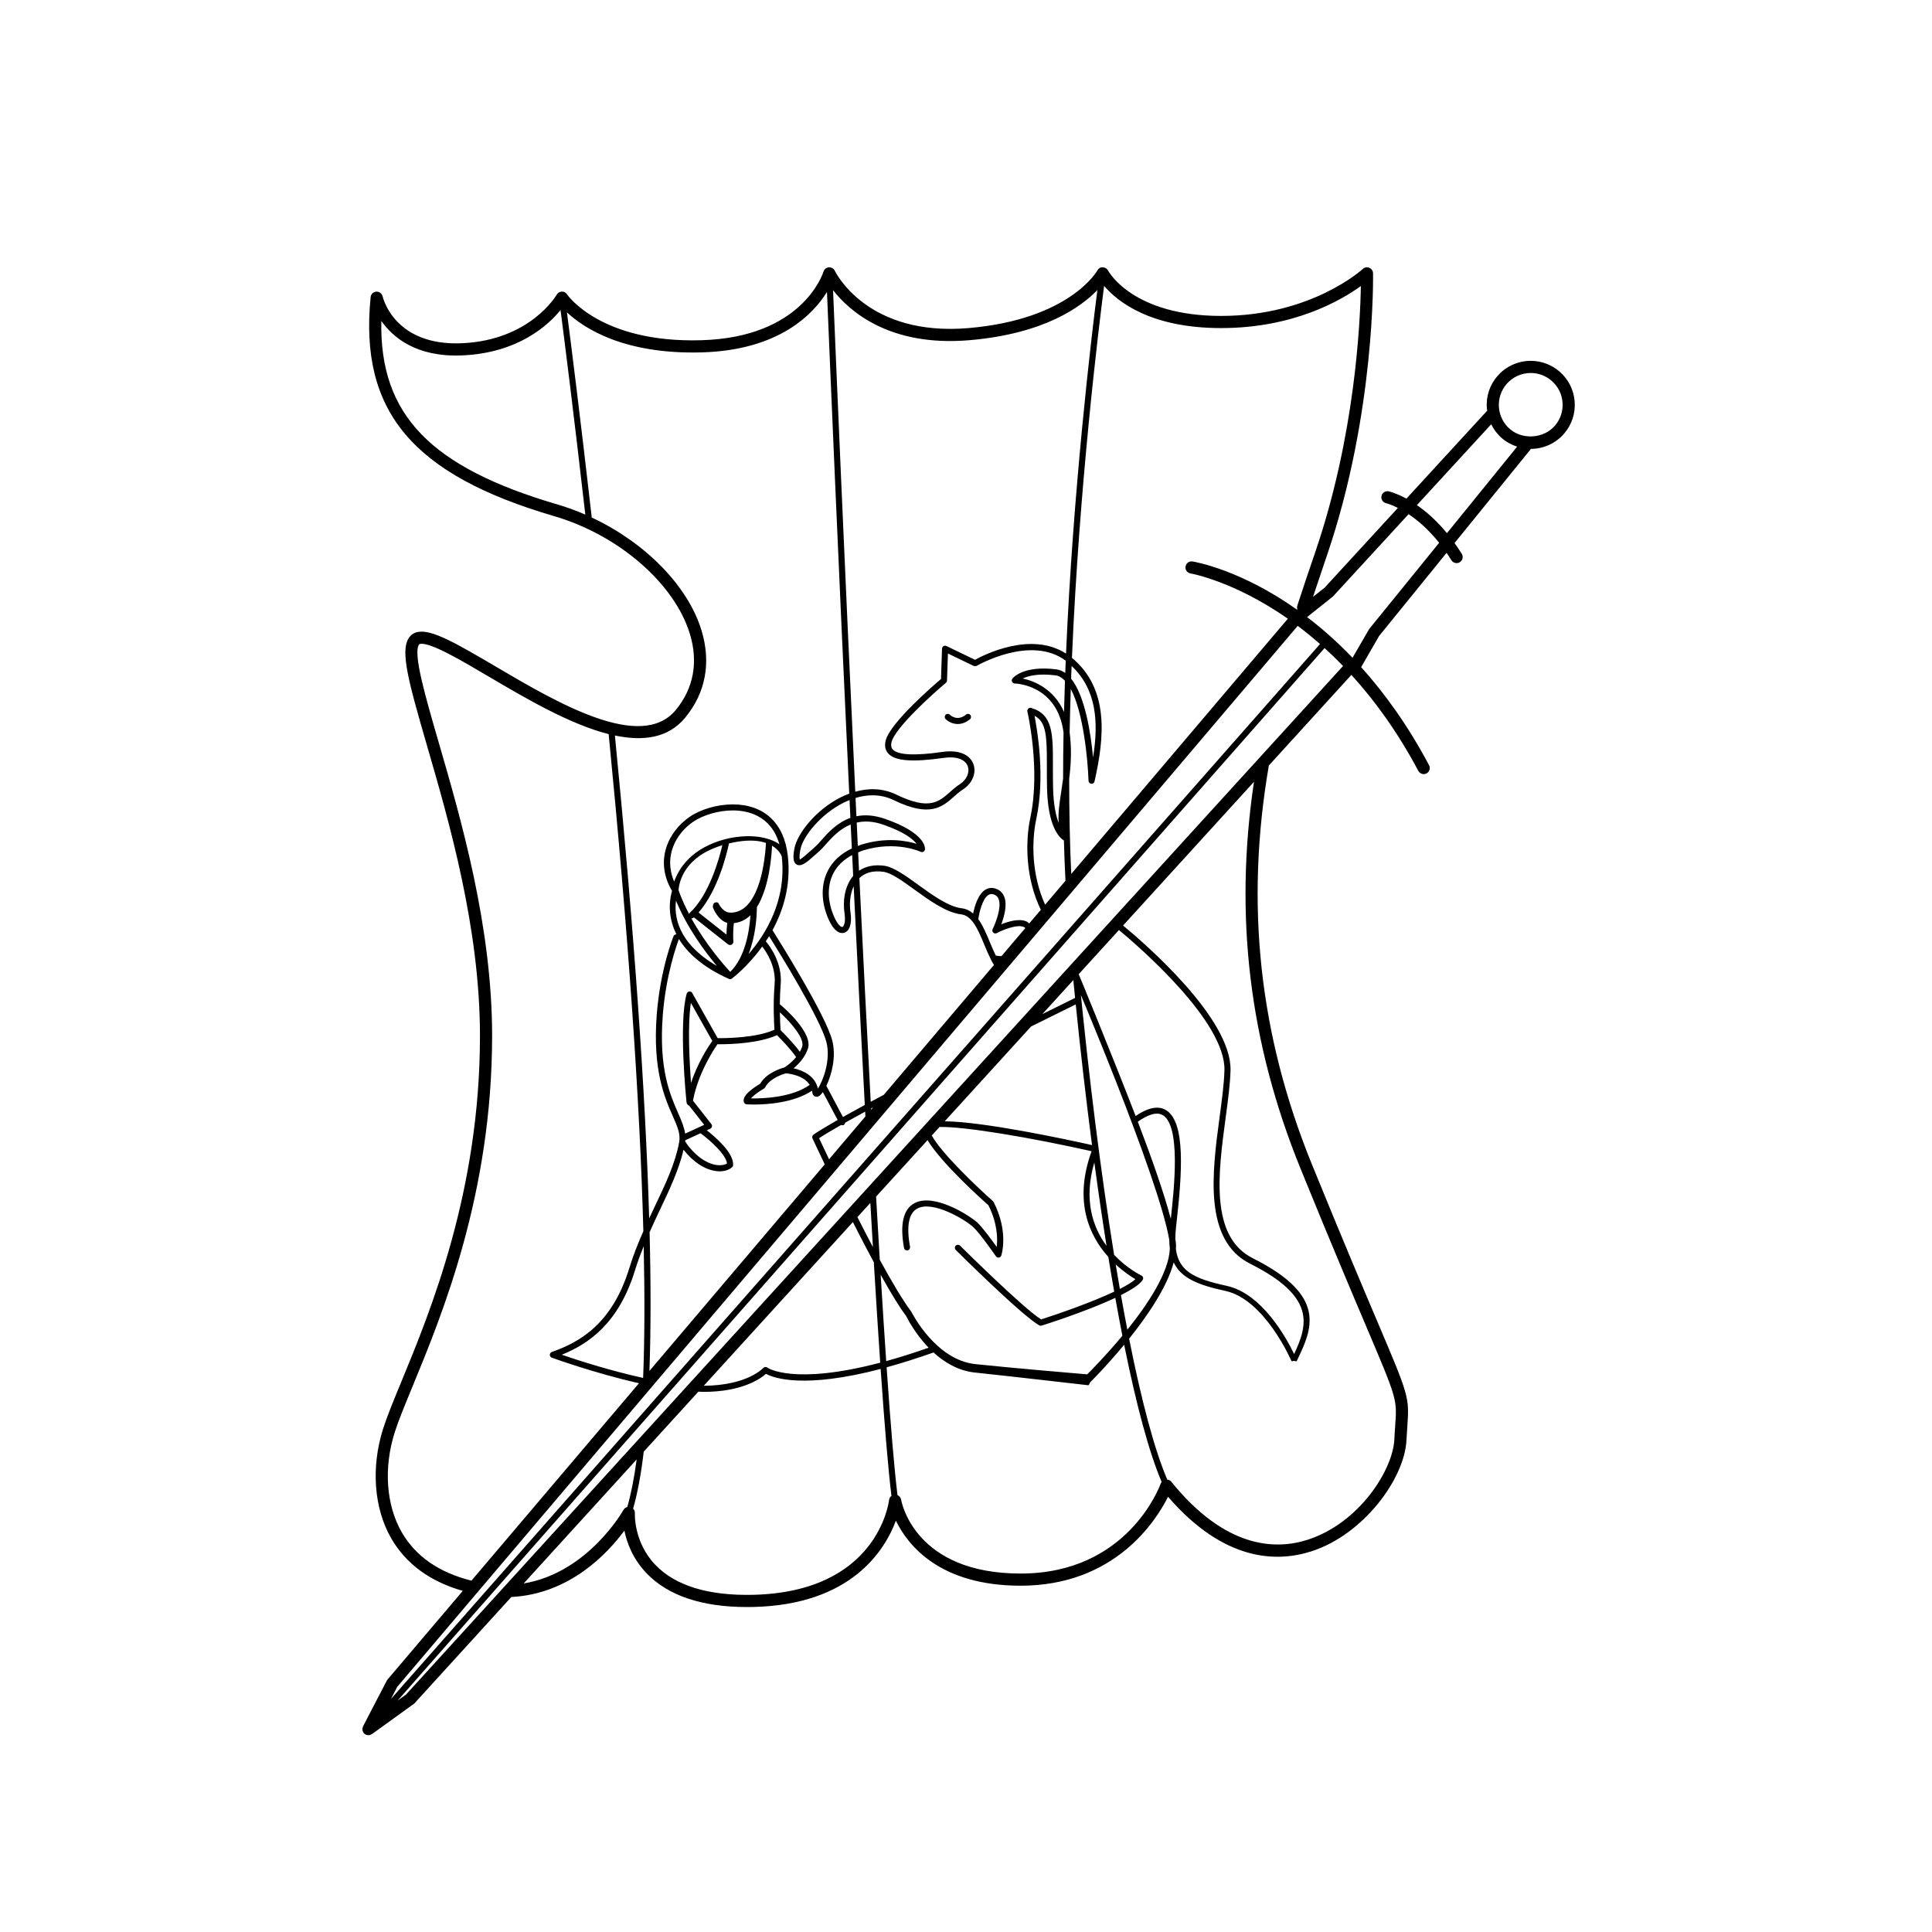 <?xml version="1.0" encoding="utf-8"?>
<!-- Generator: Adobe Illustrator 17.0.1, SVG Export Plug-In . SVG Version: 6.00 Build 0)  -->
<!DOCTYPE svg PUBLIC "-//W3C//DTD SVG 1.1//EN" "http://www.w3.org/Graphics/SVG/1.1/DTD/svg11.dtd">
<svg version="1.1" id="Layer_1" xmlns="http://www.w3.org/2000/svg" xmlns:xlink="http://www.w3.org/1999/xlink" x="0px" y="0px"
	 width="159px" height="159px" viewBox="0 0 159 159" enable-background="new 0 0 159 159" xml:space="preserve">
<g>
	<path d="M128.719,35.691c0.634-0.733,0.943-1.668,0.873-2.634s-0.513-1.846-1.245-2.479c-0.658-0.569-1.5-0.882-2.369-0.882
		c-1.055,0-2.055,0.457-2.743,1.254c-0.634,0.733-0.943,1.668-0.873,2.634c0.005,0.072,0.027,0.139,0.036,0.209l-6.653,7.243
		c-0.831-0.45-1.399-0.588-1.454-0.6c-0.271-0.056-0.536,0.111-0.597,0.38c-0.06,0.27,0.11,0.537,0.38,0.597
		c0.01,0.002,0.385,0.094,0.97,0.386l-6.027,6.562l-0.96,0.762c0.364-1.101,0.726-2.174,1.074-3.194l0.092-0.269
		c3.982-11.698,3.778-23.059,3.776-23.173c-0.005-0.197-0.125-0.373-0.307-0.45c-0.184-0.077-0.393-0.04-0.535,0.095
		C112.116,22.172,107.94,26,100.5,26c-0.004,0-0.007,0-0.011,0c-7.292,0-9.274-3.69-9.292-3.725
		c-0.083-0.167-0.253-0.271-0.439-0.274c-0.194-0.028-0.36,0.099-0.448,0.262c-0.022,0.04-2.277,4.024-10.602,4.738
		c-8.272,0.706-10.899-4.498-11.007-4.719c-0.09-0.185-0.288-0.298-0.488-0.28c-0.205,0.015-0.38,0.154-0.441,0.35
		c-0.069,0.221-1.781,5.411-10.036,5.647c-8.309,0.252-11.041-3.733-11.066-3.771c-0.095-0.147-0.244-0.237-0.436-0.229
		c-0.175,0.006-0.334,0.102-0.42,0.255c-0.021,0.038-2.179,3.76-7.835,3.996c-5.482,0.222-6.453-3.694-6.491-3.861
		c-0.055-0.238-0.285-0.397-0.519-0.388c-0.245,0.016-0.442,0.205-0.466,0.448c-0.939,9.391,3.438,14.614,15.107,18.03
		c5.299,1.551,9.888,5.528,11.16,9.671c0.715,2.329,0.315,4.5-1.154,6.28c-2.865,3.469-9.792-0.614-14.851-3.593
		c-3.286-1.936-5.204-3.025-6.346-2.832c-0.337,0.056-0.611,0.238-0.792,0.526c-0.688,1.094,0.002,3.625,1.502,8.789
		C36.973,67.674,39.5,76.375,39.5,85.25c0,12.778-4.06,22.619-6.485,28.498c-0.656,1.59-1.174,2.846-1.491,3.852
		c-1,3.164-0.751,6.524,0.665,8.988c1.216,2.116,3.203,3.568,5.897,4.338l-6.191,7.295c-0.024,0.028-0.045,0.06-0.063,0.093
		l-1.956,3.763c-0.012,0.022-0.012,0.047-0.02,0.07c-0.012,0.034-0.025,0.066-0.029,0.101c-0.004,0.033,0.001,0.064,0.003,0.096
		c0.002,0.032,0.002,0.062,0.011,0.093c0.009,0.035,0.027,0.065,0.044,0.097c0.011,0.022,0.015,0.045,0.03,0.066
		c0.003,0.004,0.008,0.005,0.011,0.01c0.043,0.056,0.096,0.106,0.164,0.141c0.001,0,0.002,0,0.003,0.001
		c0.064,0.033,0.134,0.047,0.205,0.05c0.008,0,0.015,0.005,0.022,0.005c0,0,0,0,0,0s0,0,0.001,0c0.002,0,0.003-0.002,0.005-0.002
		c0.096-0.001,0.187-0.034,0.267-0.087c0.006-0.004,0.014-0.002,0.019-0.006l3.438-2.481c0.028-0.021,0.054-0.043,0.077-0.068
		l7.956-8.733c4.807-0.244,7.929-3.594,9.303-5.464c0.201,0.989,0.683,2.315,1.822,3.506c1.771,1.849,4.551,2.784,8.27,2.784
		c0.176,0,0.354-0.002,0.534-0.006c8.028-0.187,10.8-4.641,11.719-7.1c0.991,2.041,3.623,5.35,10.27,5.35
		c7.726,0,11.118-5.3,12.128-7.317c4.631,5.353,8.969,5.411,11.834,4.476c4.266-1.39,7.629-5.968,7.787-9.133
		c0.023-0.453,0.05-0.832,0.073-1.162c0.169-2.39,0.12-2.506-2.457-8.575c-1.157-2.725-2.905-6.841-5.402-12.977
		c-4.343-10.673-5.5-21.408-3.54-32.813l6.793-7.457c1.903,2.087,3.796,4.678,5.511,7.902c0.09,0.169,0.263,0.265,0.441,0.265
		c0.08,0,0.16-0.019,0.234-0.059c0.244-0.13,0.337-0.433,0.207-0.676c-1.749-3.288-3.665-5.936-5.59-8.073l1.48-2.564l5.551-6.838
		c0.134,0.195,0.267,0.394,0.399,0.608c0.095,0.153,0.259,0.237,0.426,0.237c0.09,0,0.181-0.024,0.263-0.075
		c0.235-0.145,0.308-0.453,0.163-0.688c-0.196-0.317-0.395-0.61-0.595-0.891l6.289-7.748
		C127.043,36.937,128.035,36.483,128.719,35.691z M123.99,31.604c0.499-0.577,1.224-0.908,1.987-0.908
		c0.63,0,1.238,0.227,1.715,0.639c0.531,0.458,0.851,1.096,0.902,1.795c0.051,0.7-0.174,1.377-0.632,1.908
		c-0.911,1.053-2.647,1.182-3.702,0.27c-0.531-0.458-0.851-1.096-0.902-1.795C123.308,32.812,123.532,32.135,123.99,31.604z
		 M100.488,27c0.004,0,0.009,0,0.012,0c5.957,0,9.872-2.281,11.496-3.458c-0.051,3.033-0.485,12.297-3.72,21.797l-0.091,0.269
		c-0.457,1.342-0.938,2.754-1.419,4.235c-0.033,0.102-0.023,0.205,0.007,0.3l-0.035,0.028c-4.603-3.262-8.328-3.92-8.597-3.964
		c-0.267-0.042-0.528,0.14-0.573,0.413c-0.045,0.272,0.141,0.529,0.412,0.574c0.063,0.01,3.586,0.638,8.008,3.724L88.161,71.924
		c-0.119-2.542-0.171-5.169-0.169-7.832c0.139-1.105,0.223-2.381,0.037-3.827c0.022-1.189,0.055-2.378,0.094-3.563
		c1.033,1.924,1.404,5.806,1.46,7.557c0.004,0.126,0.101,0.229,0.227,0.241c0.132,0.01,0.24-0.071,0.268-0.194
		c0.815-3.601,1.221-7.614-1.859-10.166c0.595-14.038,2.18-27.007,2.647-30.614C91.913,24.766,94.611,27,100.488,27z
		 M52.928,113.401c-2.782-0.61-5.494-1.495-6.695-1.909c2.192-0.883,4.681-2.566,6.026-6.949c0.214-0.696,0.46-1.349,0.716-1.986
		C53.066,106.678,53.052,110.311,52.928,113.401z M53.46,101.407c0.296-0.666,0.6-1.316,0.903-1.952
		c0.784-1.647,1.509-3.214,1.892-4.833c0.776,0.994,1.724,1.624,2.659,1.753c0.11,0.015,0.218,0.022,0.321,0.022
		c0.407,0,0.759-0.115,1.012-0.335c0.05-0.043,0.081-0.104,0.085-0.17c0.074-1.005-1.454-2.315-2.164-2.868l0.285-0.131
		c0.069-0.032,0.121-0.095,0.139-0.169c0.018-0.074,0-0.153-0.047-0.213l-1.515-1.927c0.419-2.246,1.708-4.207,2.015-4.647
		c0.06,0.001,0.133,0.002,0.227,0.002c0.892,0,3.198-0.076,4.671-0.75c0.291,0.289,1.094,1.109,1.577,1.806
		c-0.414,0.505-0.885,0.805-0.969,0.855c-0.206,0.054-1.453,0.409-1.988,1.336c-0.839,0.506-1.282,0.924-1.354,1.277
		c-0.035,0.172,0.025,0.279,0.053,0.317c0.043,0.06,0.111,0.097,0.185,0.102c0.037,0.003,0.269,0.018,0.627,0.018
		c1.074,0,3.269-0.144,4.744-1.136c0.005,0.033,0.022,0.057,0.026,0.092c0.023,0.249,0.142,0.346,0.237,0.384
		c0.034,0.014,0.075,0.023,0.122,0.023c0.084,0,0.187-0.032,0.302-0.135c0.066-0.059,0.138-0.144,0.213-0.251l1.219,2.293
		c-0.886,0.505-1.559,0.912-1.986,1.206c-0.101,0.069-0.136,0.2-0.085,0.311c0,0,0.391,0.847,1.009,2.138l-14.428,16.999
		C53.565,109.529,53.57,105.728,53.46,101.407z M67.31,89.593c-0.211-1.019-1.187-1.495-1.999-1.674
		c0.4-0.331,0.918-0.872,1.175-1.603c0.459-1.302-2.002-3.415-2.307-3.67c0.005-0.509,0.023-1.061,0.07-1.626
		c0.147-1.769-0.871-3.135-1.226-3.554c0.092-0.138,0.184-0.274,0.273-0.421c0.881,1.407,4.218,6.813,4.712,8.703
		C68.406,87.271,67.693,89.023,67.31,89.593z M64.674,88.336c0.15,0.009,1.451,0.122,1.965,0.946
		c-1.477,1.065-3.959,1.136-4.838,1.114c0.129-0.156,0.421-0.424,1.077-0.814c0.04-0.023,0.072-0.058,0.093-0.099
		C63.38,88.707,64.503,88.381,64.674,88.336z M64.242,84.783c-0.015-0.207-0.05-0.757-0.061-1.469
		c0.938,0.856,2.066,2.175,1.833,2.837c-0.051,0.145-0.116,0.28-0.189,0.409C65.279,85.818,64.48,85.016,64.242,84.783z
		 M61.601,78.526c0.583-1.457,0.682-3.078,0.69-3.869c1.036-1.656,1.217-4.331,1.246-5.057c0.58,0.347,0.768,0.791,0.801,0.884
		C64.744,74.1,63.012,76.895,61.601,78.526z M60.706,69.269c1.044-0.167,1.791-0.082,2.33,0.102c-0.03,0.65-0.211,3.159-1.164,4.638
		c-0.023,0.02-0.031,0.045-0.045,0.073c-0.406,0.599-0.943,1.014-1.664,1.026c-0.667,0.033-1.014-0.736-1.018-0.744
		c-0.057-0.125-0.206-0.129-0.331-0.072c-0.126,0.057-0.182,0.308-0.125,0.434c0.017,0.039,0.394,1.014,1.163,1.227
		c-0.04,0.368-0.063,0.707-0.064,0.962L57.49,75.1c1.622-1.847,2.344-4.928,2.502-5.686C60.22,69.362,60.452,69.31,60.706,69.269z
		 M56.747,75.149c-0.022,0.02-0.021,0.049-0.034,0.074c-0.329-0.626-0.633-1.281-0.872-1.961c0.054-0.711,0.498-2.771,3.606-3.701
		C59.191,70.659,58.369,73.658,56.747,75.149z M56.917,75.583c0.061,0,0.121-0.022,0.169-0.066c0.007-0.006,0.013-0.014,0.02-0.02
		l2.806,2.218c0.049,0.039,0.11,0.059,0.17,0.059c0.045,0,0.091-0.011,0.132-0.034c0.097-0.053,0.152-0.159,0.141-0.269
		c0-0.007-0.06-0.632,0.041-1.5c0.541-0.054,0.993-0.286,1.363-0.646c-0.087,1.31-0.423,3.449-1.663,4.658
		c-0.494-0.533-2.002-2.237-3.205-4.411C56.901,75.574,56.908,75.583,56.917,75.583z M60.627,68.883
		c-0.244,0.032-3.971,0.429-5.145,3.667c-0.884-2.043,0.128-3.947,1.575-4.927c0.831-0.563,2.106-0.926,3.25-0.926
		c1.197,0,3.157,0.393,3.838,2.792C63.959,69.338,62.828,68.594,60.627,68.883z M55.635,74.127c0.941,2.276,2.413,4.238,3.361,5.366
		C55.686,77.572,55.479,75.282,55.635,74.127z M59.98,80.561c0.033,0.015,0.068,0.022,0.103,0.022c0.052,0,0.104-0.017,0.147-0.048
		c0.026-0.019,1.291-0.962,2.498-2.636c0.367,0.469,1.142,1.643,1.022,3.08c-0.138,1.65-0.049,3.248-0.013,3.765
		c-1.503,0.685-4.062,0.7-4.676,0.693l-2.094-3.719c-0.049-0.089-0.141-0.126-0.248-0.119c-0.101,0.012-0.184,0.099-0.211,0.196
		c-0.671,2.435-0.035,8.66-0.007,8.923c0.012,0.114,0.101,0.251,0.212,0.273l1.243,1.581l-1.571,0.723
		c-0.077-0.526-0.294-1.049-0.562-1.657c-0.683-1.55-1.618-3.672-1.277-8.091c0.261-3.374,1.182-5.885,1.329-6.269
		C56.552,78.392,57.785,79.566,59.98,80.561z M56.871,89.124c-0.134-1.792-0.29-4.787-0.012-6.587l1.761,3.131
		C58.323,86.085,57.433,87.415,56.871,89.124z M56.401,93.839l1.254-0.577c0.87,0.644,2.1,1.785,2.177,2.489
		c-0.208,0.128-0.51,0.176-0.85,0.129c-0.895-0.123-1.856-0.839-2.587-1.919C56.4,93.92,56.398,93.88,56.401,93.839z M68.23,95.407
		c-0.391-0.819-0.683-1.443-0.82-1.737c0.423-0.279,1.036-0.645,1.814-1.088c0.031,0.013,0.063,0.026,0.097,0.026
		c0.04,0,0.08-0.01,0.117-0.029c0.073-0.039,0.107-0.109,0.118-0.186c0.487-0.274,1.036-0.576,1.645-0.906
		c0.007,0.131,0.014,0.262,0.021,0.393L68.23,95.407z M71.692,91.328c-0.002-0.034-0.004-0.068-0.005-0.102
		c0.055-0.029,0.113-0.06,0.168-0.09L71.692,91.328z M72.733,90.102C72.358,90.3,72,90.491,71.658,90.675
		c-0.315-5.909-0.63-12.169-0.933-18.407c0.477-0.463,1.142-0.64,1.989-0.52c0.646,0.092,1.577,0.766,2.562,1.478
		c1.218,0.881,2.598,1.879,3.819,2.022c0.919,0.108,1.401,1.269,1.911,2.497c0.175,0.421,0.355,0.844,0.556,1.246
		c0.002,0.004,0.003,0.007,0.005,0.011c0.073,0.145,0.153,0.28,0.232,0.417L72.733,90.102z M69.503,75.163
		c0.111,0.725-0.061,1.094-0.174,1.123c-0.129,0.03-0.486-0.233-0.843-1.244c-0.398-1.129-0.368-2.248,0.086-3.151
		c0.32-0.636,0.856-1.148,1.56-1.523c0.028,0.573,0.055,1.146,0.083,1.72C69.483,72.95,69.358,74.221,69.503,75.163z M81.951,78.643
		c-0.17-0.352-0.329-0.721-0.482-1.09c-0.294-0.708-0.582-1.392-0.957-1.91c0.075-0.529,0.335-1.692,0.847-1.998
		c0.143-0.085,0.291-0.09,0.466-0.021c0.176,0.069,0.294,0.19,0.362,0.369c0.264,0.689-0.268,2.014-0.494,2.466
		c-0.049,0.098-0.028,0.215,0.05,0.292s0.196,0.093,0.292,0.041c0.421-0.225,1.64-0.753,2.23-0.503
		c0.048,0.021,0.082,0.055,0.118,0.087l-1.956,2.305C82.26,78.692,82.102,78.673,81.951,78.643z M84.7,76.002
		c-0.075-0.063-0.143-0.133-0.238-0.174c-0.595-0.256-1.472,0.003-2.059,0.242c0.235-0.624,0.506-1.59,0.252-2.256
		c-0.12-0.313-0.337-0.534-0.646-0.656c-0.32-0.127-0.633-0.107-0.906,0.057c-0.604,0.362-0.891,1.35-1.016,1.965
		c-0.263-0.226-0.564-0.385-0.932-0.428c-1.092-0.129-2.417-1.086-3.585-1.932c-1.036-0.75-2.016-1.458-2.785-1.568
		c-0.825-0.117-1.533,0.033-2.089,0.411c-0.024-0.504-0.049-1.008-0.073-1.511c0.136-0.055,0.263-0.118,0.409-0.163
		c2.696-0.834,4.715,0.102,4.735,0.112c0.073,0.035,0.159,0.033,0.229-0.007c0.07-0.039,0.118-0.11,0.127-0.19
		c0.015-0.136,0.05-1.357-3.292-2.514c-0.914-0.317-1.688-0.348-2.35-0.214c-0.024-0.503-0.048-1.005-0.071-1.506
		c0.917-0.278,2.026-0.362,3.148,0.182c2.986,1.449,3.985,0.563,4.951-0.292c0.247-0.219,0.48-0.425,0.751-0.597
		c0.759-0.483,1.117-1.358,0.85-2.081c-0.3-0.81-1.242-1.184-2.52-1.003c-2.315,0.333-3.701,0.262-4.121-0.205
		c-0.131-0.146-0.162-0.346-0.095-0.61c0.298-1.167,3.33-3.911,4.474-4.871c0.054-0.045,0.087-0.112,0.089-0.183l0.076-2.227
		l2.128,1.027c0.008,0.004,0.018-0.002,0.026,0.001c0.031,0.011,0.059,0.006,0.092,0.005c0.032-0.002,0.06,0.001,0.089-0.012
		c0.009-0.004,0.019,0.001,0.028-0.004c0.044-0.027,4.458-2.58,7.332-0.423c-0.014,0.335-0.027,0.671-0.04,1.007
		c-0.223-0.159-0.466-0.264-0.732-0.297c-2.764-0.343-3.587,0.721-3.621,0.767c-0.055,0.075-0.063,0.175-0.021,0.258
		c0.041,0.083,0.125,0.137,0.218,0.14c0.143,0.003,3.495,0.128,4.016,4.027c-0.024,1.272-0.035,2.543-0.037,3.806
		c-0.048,0.373-0.103,0.731-0.156,1.078c-0.147,0.966-0.275,1.809-0.202,2.574c-0.232-0.591-0.436-1.505-0.467-2.908
		c-0.015-0.661-0.014-1.267-0.013-1.82c0.004-2.628,0.007-4.214-1.787-4.748c-0.086-0.026-0.179-0.004-0.243,0.058
		c-0.064,0.061-0.092,0.152-0.071,0.239c0.011,0.047,1.098,4.744,0.245,8.724c-0.43,2.006-0.401,5,0.861,7.591L84.7,76.002z
		 M70.598,69.626c-0.031-0.644-0.062-1.287-0.092-1.928c0.606-0.139,1.312-0.131,2.162,0.163c1.77,0.612,2.48,1.208,2.766,1.584
		c-0.82-0.251-2.488-0.572-4.549,0.066C70.782,69.543,70.696,69.59,70.598,69.626z M69.986,67.312
		c-1.103,0.388-1.852,1.23-2.386,1.834c-0.196,0.222-0.366,0.414-0.513,0.54c-0.112,0.096-0.228,0.2-0.345,0.305
		c-0.299,0.268-0.799,0.717-0.913,0.741c-0.003-0.005-0.085-0.14,0.041-0.81c0.207-1.104,1.68-2.917,3.544-3.856
		c0.155-0.078,0.325-0.153,0.502-0.224C69.94,66.33,69.963,66.82,69.986,67.312z M87.567,58.594c-0.839-1.924-2.484-2.56-3.4-2.754
		c0.449-0.216,1.285-0.437,2.707-0.258c0.285,0.036,0.539,0.2,0.77,0.444C87.614,56.88,87.589,57.736,87.567,58.594z M88.192,54.808
		c2.073,1.951,2.224,4.675,1.765,7.522c-0.192-2.03-0.666-5.065-1.807-6.478C88.163,55.503,88.178,55.156,88.192,54.808z
		 M86.013,74.455c-1.113-2.43-1.128-5.197-0.727-7.07c0.729-3.396,0.109-7.181-0.148-8.481c0.979,0.516,1.021,1.674,1.017,4.103
		c-0.001,0.557-0.002,1.167,0.013,1.832c0.071,3.183,0.997,4.09,1.39,4.333c0.031,1.119,0.073,2.224,0.128,3.313L86.013,74.455z
		 M79.792,27.997c6.155-0.527,9.193-2.745,10.52-4.13c-0.525,4.123-1.997,16.509-2.58,29.921c-2.888-1.865-6.77,0.112-7.491,0.513
		l-2.355-1.137c-0.076-0.036-0.166-0.032-0.238,0.011s-0.118,0.121-0.121,0.206l-0.085,2.5c-0.618,0.525-4.18,3.602-4.551,5.058
		c-0.11,0.433-0.041,0.792,0.207,1.068c0.561,0.623,1.967,0.737,4.563,0.366c1.029-0.146,1.768,0.108,1.98,0.682
		c0.186,0.502-0.087,1.127-0.649,1.485c-0.304,0.193-0.563,0.423-0.814,0.645c-0.922,0.815-1.716,1.517-4.401,0.216
		c-1.212-0.587-2.398-0.524-3.39-0.244c-0.896-18.982-1.626-36.385-1.829-41.276C69.904,25.604,73.211,28.559,79.792,27.997z
		 M31.382,26.412c0.961,1.37,2.894,2.993,6.639,2.838c4.632-0.193,7.104-2.497,8.11-3.733c0.299,2.309,1.096,8.562,2.039,16.834
		c-0.741-0.321-1.502-0.604-2.279-0.831C35.451,38.464,31.224,34.146,31.382,26.412z M56.385,59.068
		c1.695-2.051,2.158-4.544,1.34-7.21c-1.13-3.682-4.663-7.224-9.025-9.267c-0.926-8.134-1.715-14.361-2.041-16.885
		c1.388,1.302,4.686,3.475,11.105,3.294c6.368-0.182,9.17-3.157,10.294-4.973c0.206,4.96,0.938,22.342,1.833,41.289
		c-0.251,0.094-0.49,0.195-0.703,0.302c-2.06,1.039-3.582,2.995-3.81,4.211c-0.145,0.771-0.089,1.166,0.185,1.32
		c0.39,0.218,0.885-0.225,1.512-0.787c0.113-0.102,0.227-0.204,0.336-0.297c0.173-0.148,0.353-0.352,0.562-0.588
		c0.491-0.555,1.134-1.257,2.038-1.623c0.031,0.655,0.063,1.312,0.094,1.97c-0.9,0.428-1.582,1.05-1.981,1.843
		c-0.516,1.026-0.555,2.284-0.111,3.542c0.563,1.595,1.192,1.624,1.437,1.563c0.471-0.118,0.686-0.779,0.546-1.684
		c-0.096-0.621-0.061-1.462,0.26-2.152c0.297,6.106,0.606,12.223,0.915,18.001c-0.669,0.361-1.268,0.69-1.799,0.989l-1.364-2.565
		c0.443-0.919,0.828-2.417,0.483-3.737c-0.553-2.117-4.338-8.157-4.916-9.072c0.891-1.635,1.542-3.716,1.256-6.162
		c-0.311-2.663-1.96-4.19-4.525-4.19c-1.256,0-2.608,0.388-3.53,1.012c-1.758,1.191-2.95,3.602-1.467,6.113
		c-0.135,0.429-0.479,1.902,0.362,3.575c-0.1-0.001-0.196,0.039-0.236,0.137c-0.045,0.11-1.098,2.741-1.386,6.474
		c-0.351,4.545,0.653,6.823,1.317,8.331c0.379,0.86,0.653,1.481,0.53,2.153c-0.32,1.749-1.129,3.449-1.985,5.248
		c-0.161,0.338-0.323,0.681-0.484,1.027c-0.308-10.445-1.25-23.73-2.821-39.74C52.922,61.016,54.988,60.76,56.385,59.068z
		 M33.056,126.09c-1.279-2.226-1.495-5.287-0.579-8.189c0.305-0.965,0.816-2.203,1.462-3.771c2.454-5.948,6.561-15.903,6.561-28.88
		c0-9.018-2.55-17.797-4.412-24.207c-1.078-3.71-2.096-7.215-1.616-7.978c0.029-0.046,0.055-0.063,0.109-0.072
		c0.831-0.146,3.296,1.307,5.674,2.707c3.004,1.77,6.629,3.903,9.837,4.718c1.609,16.37,2.572,30.219,2.855,40.909
		c-0.424,0.963-0.829,1.969-1.167,3.07c-1.416,4.608-4.145,6.091-6.364,6.867c-0.1,0.035-0.167,0.129-0.167,0.234
		s0.065,0.2,0.164,0.236c0.036,0.013,3.508,1.279,7.175,2.103L38.8,130.084C36.137,129.421,34.2,128.082,33.056,126.09z
		 M106.799,51.508c0.601,0.45,1.215,0.951,1.836,1.496l-76.462,86.819l0.519-0.999L106.799,51.508z M51.312,124.26
		c-0.03,0.055-2.912,5.173-8.213,6.055l9.297-10.205c-0.207,1.548-0.466,2.856-0.772,3.914
		C51.495,124.058,51.379,124.137,51.312,124.26z M73.17,123.441c-0.037,0.309-1.02,7.572-11.182,7.809
		c-3.681,0.086-6.393-0.74-8.046-2.457c-1.815-1.885-1.694-4.237-1.693-4.261c0.009-0.144-0.05-0.275-0.145-0.374
		c0.358-1.239,0.651-2.81,0.875-4.691l4.496-4.935c0.135,0.004,0.285,0.017,0.415,0.017c3.181,0,4.688-1.077,5.145-1.484
		c0.661,0.354,3.144,1.245,9.44-0.404c0.339,4.893,0.636,8.381,0.89,10.444C73.261,123.186,73.186,123.303,73.17,123.441z
		 M76.336,93.83c1.12,1.874,4.456,4.871,5.009,5.362c0.747,1.478,0.762,2.744,0.685,3.431c-0.441-0.618-1.2-1.646-1.612-2.021
		c-0.645-0.583-3.578-2.462-5.183-1.57c-0.904,0.503-1.185,1.737-0.835,3.671c0.025,0.136,0.155,0.229,0.291,0.201
		c0.136-0.024,0.226-0.154,0.202-0.291c-0.308-1.699-0.111-2.757,0.586-3.144c1.274-0.708,3.934,0.897,4.604,1.504
		c0.55,0.498,1.866,2.399,1.879,2.418c0.048,0.068,0.125,0.108,0.206,0.108c0.012,0,0.024-0.001,0.036-0.003
		c0.094-0.014,0.172-0.079,0.201-0.17c0.026-0.079,0.617-1.966-0.632-4.402c-0.008-0.015-0.026-0.018-0.036-0.031
		c-0.01-0.013-0.008-0.031-0.021-0.043c-1.22-1.078-4.2-3.895-5.034-5.401l0.64-0.702c2.073-0.046,7.505,0.873,12.517,1.996
		c-1.522,4.166-0.15,7.005,1.375,8.702c0.159,0.98,0.32,1.932,0.483,2.857c-1.886,0.889-4.629,1.841-6.011,2.282
		c-1.446-0.882-6.622-6.017-6.675-6.07c-0.098-0.097-0.257-0.097-0.354,0.002c-0.098,0.098-0.097,0.256,0.001,0.354
		c0.225,0.223,5.51,5.466,6.879,6.206c0.037,0.021,0.078,0.03,0.119,0.03c0.025,0,0.051-0.004,0.075-0.012
		c0.515-0.162,3.752-1.202,6.056-2.283c0.193,1.081,0.388,2.12,0.584,3.118c-1.335,1.607-2.575,2.859-2.897,3.177
		c-0.834-0.07-6.036-0.508-9.196-0.841c-3.288-0.347-5.227-4.22-5.27-4.299c-0.648-0.864-1.532-2.321-2.604-4.288
		c-0.098-1.643-0.199-3.373-0.303-5.2L76.336,93.83z M92.088,76.539c1.702,1.414,8.785,7.544,8.681,11.537
		c-0.028,1.104-0.208,2.437-0.397,3.848c-0.606,4.517-1.361,10.138,2.517,12.08c5.423,2.716,4.739,5.026,3.617,7.43
		c-0.651-1.348-2.653-4.984-5.556-5.613c-2.665-0.579-3.912-1.198-4.172-2.98c0.015-0.255,0.01-0.503-0.027-0.738
		c-0.007-0.046-0.018-0.098-0.026-0.146c0.004-0.304,0.023-0.63,0.062-0.991l0.044-0.389c0.441-3.954,0.774-8.254-0.889-9.228
		c-0.63-0.37-1.469-0.19-2.483,0.494c-1.865-4.827-4.565-11.403-4.711-11.736c-0.056-0.126-0.201-0.185-0.329-0.128
		c-0.126,0.055-0.184,0.202-0.128,0.329c0.063,0.145,7.041,16.51,7.937,21.721c0.002,0.262,0.018,0.506,0.048,0.734
		c-0.075,1.943-1.791,4.547-3.497,6.669c-0.177-0.915-0.354-1.864-0.528-2.848c0.869-0.437,1.551-0.872,1.791-1.249
		c0.038-0.06,0.049-0.134,0.029-0.203c-0.02-0.068-0.068-0.126-0.133-0.156c-0.107-0.051-1.196-0.596-2.249-1.706
		c-1.075-6.635-2.072-14.498-2.904-23.107L92.088,76.539z M93.639,92.313c0.891-0.626,1.583-0.814,2.049-0.541
		c1.486,0.869,0.958,5.924,0.666,8.536C95.773,98.104,94.736,95.176,93.639,92.313z M91.067,102.534
		c-1.115-1.504-1.914-3.754-1.006-6.868C90.385,98.07,90.722,100.364,91.067,102.534z M92.162,106.076
		c-0.115-0.657-0.229-1.33-0.342-2.015c0.66,0.609,1.277,1.013,1.621,1.213C93.18,105.516,92.725,105.79,92.162,106.076z
		 M88.332,80.662c0.048,0.491,0.096,0.98,0.145,1.466c-0.35,0.172-1.322,0.65-2.692,1.33L88.332,80.662z M84.855,84.479
		c1.75-0.871,3.095-1.534,3.676-1.82c0.414,4.057,0.863,7.936,1.34,11.579c-2.187-0.488-8.923-1.93-12.124-1.957L84.855,84.479z
		 M76.426,110.914c-1.274,0.446-2.438,0.812-3.493,1.103c-0.145-2.122-0.297-4.485-0.456-7.107c0.849,1.526,1.557,2.682,2.106,3.41
		C74.628,108.413,75.263,109.711,76.426,110.914z M71.628,98.997c0.071,1.253,0.142,2.47,0.211,3.635
		c-0.402-0.758-0.83-1.586-1.276-2.466L71.628,98.997z M70.191,100.575c0.62,1.223,1.196,2.33,1.723,3.307
		c0.185,3.082,0.36,5.838,0.526,8.264c-7.164,1.884-9.263,0.424-9.285,0.409c-0.104-0.086-0.256-0.069-0.343,0.03
		c-0.014,0.017-1.331,1.445-4.892,1.459L70.191,100.575z M84,129.5c-8.688,0-9.797-5.835-9.84-6.084
		c-0.03-0.171-0.147-0.306-0.298-0.372c-0.255-2.068-0.554-5.582-0.895-10.517c1.162-0.319,2.44-0.717,3.862-1.221
		c0.887,0.809,2.023,1.505,3.395,1.65c3.432,0.361,9.264,1.045,9.322,1.045c0.007,0,0.014,0,0.021,0
		c0.064,0,0.127-0.218,0.174-0.263c0.125-0.12,1.369-1.367,2.776-3.068c1.013,5.026,2.064,8.908,3.089,11.302
		c-0.026,0.037-0.061,0.066-0.077,0.11C95.421,122.385,92.771,129.5,84,129.5z M107.037,96.188c2.5,6.143,4.249,10.264,5.407,12.99
		c2.532,5.965,2.532,5.965,2.38,8.114c-0.023,0.336-0.051,0.721-0.073,1.182c-0.126,2.514-2.887,6.861-7.099,8.233
		c-2.672,0.872-6.798,0.751-11.264-4.773c-0.081-0.1-0.199-0.147-0.324-0.164c-1.042-2.431-2.111-6.418-3.14-11.598
		c1.529-1.907,3.134-4.265,3.669-6.277c0.618,1.303,2.023,1.86,4.25,2.343c3.244,0.704,5.405,5.694,5.427,5.745
		c0.038,0.091,0.126,0.016,0.225,0.016c0.002,0,0.004,0,0.006,0c0.096,0,0.184,0.083,0.226-0.005
		c1.224-2.559,2.609-5.321-3.614-8.438c-3.56-1.782-2.861-6.98-2.245-11.566c0.191-1.425,0.372-2.771,0.401-3.9
		c0.111-4.263-7.06-10.451-8.843-11.922L103.2,64.341C101.558,75.375,102.813,85.811,107.037,96.188z M76.134,92.567
		c-0.001,0.001-0.005,0.002-0.006,0.003c-0.004,0.004-0.004,0.009-0.008,0.012l-19.55,21.459c-0.048,0.025-0.077,0.061-0.101,0.111
		L33.423,139.45l-0.7,0.505l76.288-86.621c0.504,0.457,1.012,0.949,1.521,1.475L76.134,92.567z M112.679,51.771l-1.369,2.362
		c-1.265-1.322-2.526-2.424-3.739-3.348l2.125-1.693l6.228-6.777c0.739,0.492,1.623,1.239,2.515,2.356L112.679,51.771z
		 M116.609,41.57l6.114-6.653c0.212,0.432,0.508,0.822,0.883,1.147c0.368,0.318,0.796,0.546,1.252,0.694l-5.776,7.12
		C118.216,42.826,117.358,42.085,116.609,41.57z"/>
	<path d="M79.508,58.807c-0.713,0.584-1.27,0.077-1.333,0.016c-0.098-0.097-0.255-0.096-0.353,0.001
		c-0.098,0.098-0.098,0.256,0,0.354c0.187,0.187,0.553,0.407,1,0.407c0.306,0,0.65-0.103,1.001-0.39
		c0.107-0.087,0.123-0.245,0.035-0.352C79.772,58.734,79.615,58.719,79.508,58.807z"/>
</g>
</svg>

